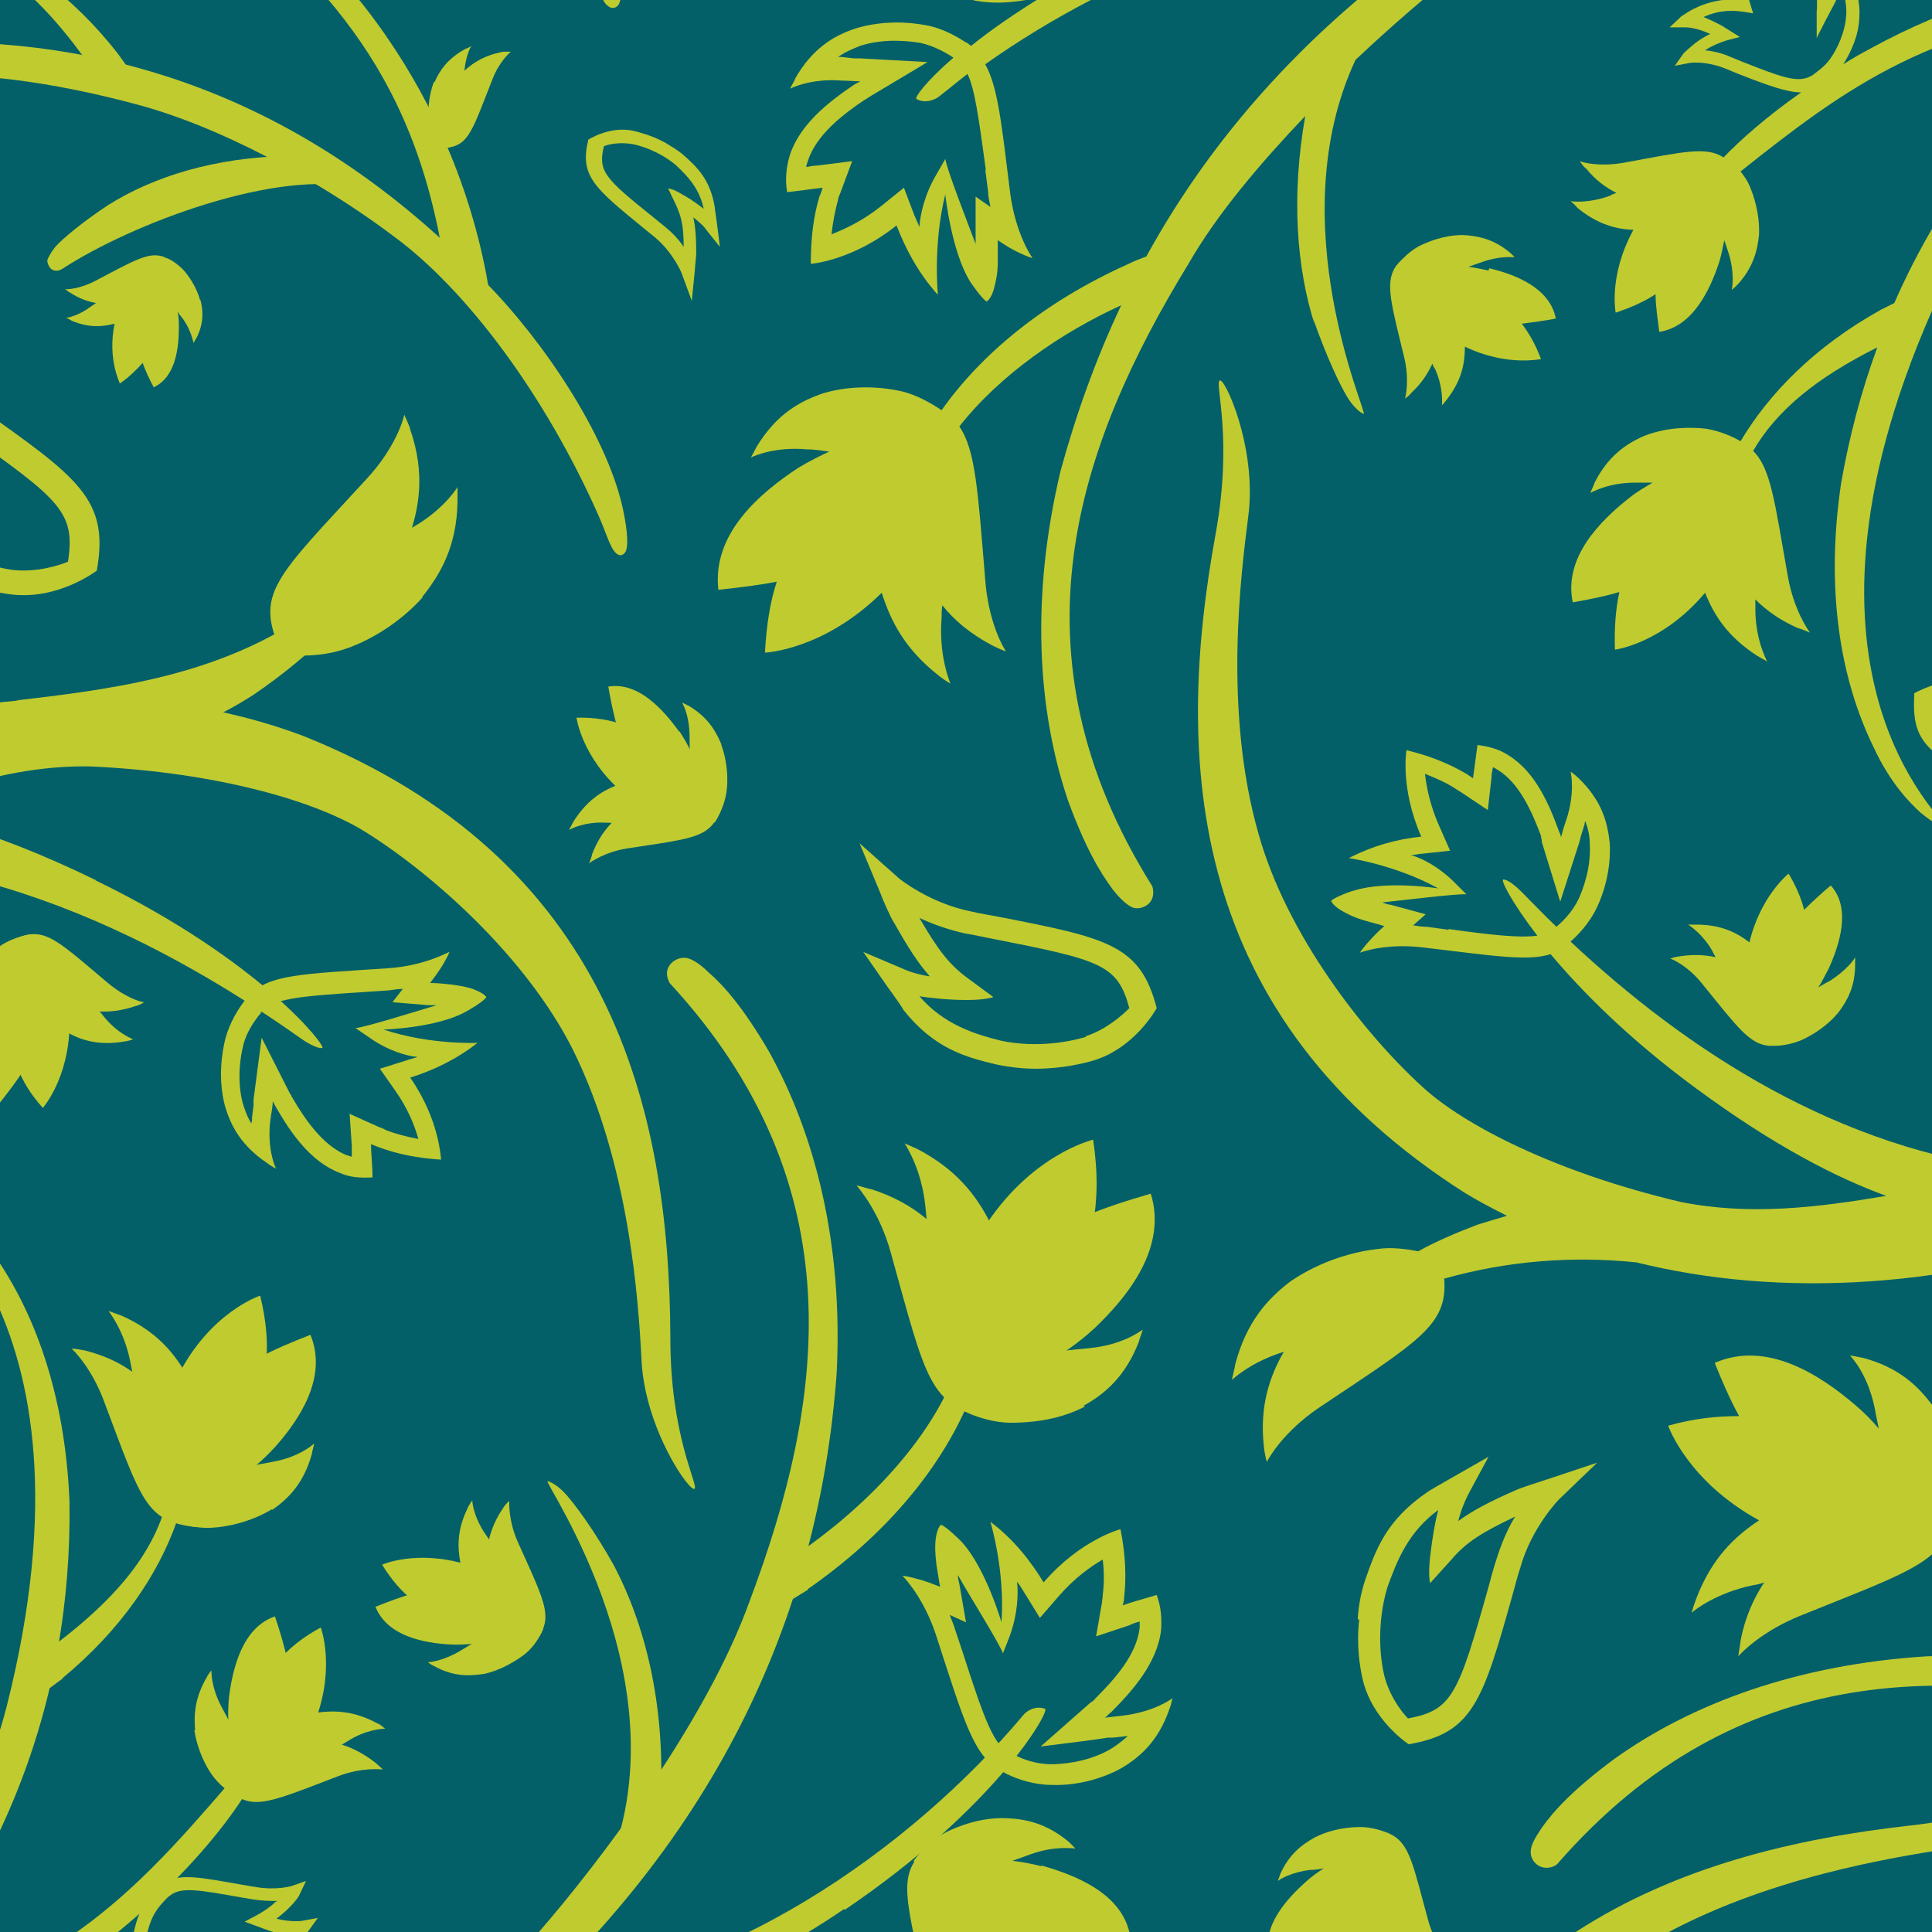 <svg viewBox="0 0 261.4 261.4" version="1.1" xmlns:xlink="http://www.w3.org/1999/xlink" xmlns="http://www.w3.org/2000/svg" id="Layer_2">
  
  <defs>
    <style>
      .st0 {
        fill: #c0cb30;
      }

      .st1 {
        fill: #036068;
      }
    </style>
  </defs>
  <rect height="290.7" width="376.2" y="-19.7" x="-49.7" class="st1"></rect>
  <g>
    <path d="M348.2,82c-.6-7.9-3.1-13-6.1-11.6-1.4.8.1,4-.2,10.3-.2,2.3-.1,3.2-.3,5.4-1.4,15-6,27.8-15.7,39.8-.1,0-.2,0-.3,0-8.7-2.2-16.5-1.9-22.8-.1-1.4.4-2.9,1-4.1,1.5-.4-.8-.9-1.7-1.7-2.5-1-1-2.9-2.5-5.4-3.3-2-.5-4.2-.7-7,.5-.1,0-.8.4-.9.5.3,0,1.9.3,3.7,1.6-2,.3-4,1-6,2.9-.1,0-.7.7-.7.8.3,0,2.4-.4,5.1.5.8.2,1.5.5,2.2.7-.5.2-.9.4-1.3.7-2,1.4-4,3.2-5.1,6.8,0,.2-.3,1-.3,1.2.2-.2,1.8-1.4,4.4-2.1-1.3,2-2.3,4.4-2.1,7.8,0,.2,0,1.1.1,1.3.2-.4,1.5-2.4,4.5-4.2,8.3-4.9,10.9-6.1,11-9.7,7.4-1.6,15-1.4,22.2.2-3.3,3.5-7,6.9-11.3,10.3-10.5,8.3-21.7,13.6-36.5,17.1-24.9-2.8-45.4-16.3-61.1-31,0,0,0,0,0,0,.9-.8,2.5-2.4,3.5-4.5.9-1.8,2-5.1,1.8-8.8-.3-2.9-1.1-5.8-4.2-8.8-.1-.1-.9-.8-1.1-.9,0,0,0,0,0,0,.1.4.6,3-.6,6.6-.3.8-.5,1.6-.7,2.3,0-.3-.2-.6-.3-.9-1.3-3.6-3.2-8-6.8-10.2-1.2-.8-2.6-1.2-4.2-1.4-.2,1.6-.4,3-.6,4.5-.3-.2-.6-.4-.9-.6-2.2-1.3-4.8-2.4-8.1-3.2,0,0-.9,5.1,2,11.7-3.1.3-6.5,1.2-9.8,2.9,0,0,6.3.9,12.1,4.1,0,0-7-1.1-11.4.3-.2,0-2.7.9-3.1,1.4,0,0,.2.6,1.4,1.3.7.4,1.6.9,3,1.3.9.3,1.9.5,2.8.8-.8.7-1.5,1.4-2.2,2.2-.2.2-1,1.2-1.1,1.4.5-.2,3.8-1.3,8.6-.7,9.4,1.1,14,1.9,17.2.9,4.2,5,10.5,11.4,19.6,18.1,10.7,7.9,19.2,12.2,25.8,14.6-9.4,1.6-18.6,2.7-27.9.8-16.9-4-29.3-10.4-34.9-15.6-8-7.3-18.3-20.6-22.1-34.1-4.8-16.7-2.4-35.2-1.4-43.1,1.2-9.3-3.3-19-3.9-18.3-.6.7,1.8,7.8-.5,20.6-5.7,31-3.8,65.4,33.7,89.3,1.8,1.1,3.7,2.1,5.7,3.1-1.4.4-2.7.8-4,1.2-2.9,1.1-5.9,2.4-8,3.6-1.6-.3-3.6-.6-5.6-.3-2.7.3-7.3,1.4-11.6,4.3-3.2,2.4-6.1,5.6-7.6,11.4,0,.3-.4,1.7-.4,2,.4-.4,2.8-2.5,7-3.8-1.9,3.3-3.3,7.3-2.7,12.8,0,.3.3,1.9.4,2.1.3-.6,2.3-4.1,7-7.3,13.6-9.1,17.5-11.2,17-17.5,8.5-2.4,17.3-3.1,26-2.2,19.4,4.8,42.4,3.7,66.4-4.9,12.8-4.6,34.5-15.9,48.9-37.1,9.9-16,12.1-31.1,11.6-46.8M196,125.8l-2.9-.4c-.6,0-1.3-.1-1.9-.2l1.7-1.5-4.8-1.3c-.4,0-.7-.2-1.1-.3,2.9-.3,10.1-1.2,11.4-1.1l-1.6-1.6c-2.1-2.1-4.4-3.3-5.9-3.7.5,0,1.1-.2,1.6-.2l3.7-.4-1.5-3.4c-1.2-2.7-1.7-5.2-1.9-7,1.5.6,2.9,1.2,4.1,2,.3.2.5.3.8.5l3.6,2.4.5-4.4c0-.5.1-.9.2-1.4.2.1.4.2.7.4,2.9,1.8,4.6,5.7,5.8,8.9,0,.1,0,.3.1.5v.3c0,0,2.5,8.1,2.5,8.1l2.6-8.1.2-.8.5-1.6c0-.1,0-.2.1-.4.4,1.1.6,2.1.6,3.1.2,3.3-1,6.3-1.5,7.4-.8,1.7-2.1,3-2.8,3.6l-.2.2h0c-1.6-1.5-3.1-3.1-4.6-4.6-.4-.4-1.8-1.8-2.6-1.8-.4,0,1,2.9,4.6,7.6-2.2.3-5.6,0-12-.9" class="st0"></path>
    <path d="M177.7,43.2c1.6,4.6,3.7,9.3,4.9,11,.7,1,1.4,1.6,1.9,1.8.7.2-11.4-25.8-1.1-47.9,5.1-4.8,9.9-8.9,13.5-11.7,12-9.8,31.7-18.5,54.5-22.3,3.8-.6,6.8-.4,7.5-1.7.3-.5,0-1.1-.5-1.4-1.3-.9-4.8-1.1-7.7-1.3-12.6-.3-30.5,5.9-43.2,13.1-5.7-.5-14.4-.7-24.9.9.4-3.9-1.7-5-9.5-10.6-2.6-1.9-3.7-4-3.9-4.3,0,.2-.2,1.1-.2,1.2-.3,3.2.4,5.5,1.5,7.5-2.4-.8-3.7-2.1-3.9-2.3,0,.2.2,1,.2,1.1.9,3.4,2.5,5.3,4.3,6.7,1.4,1,2.8,1.6,4,2.1-6.1,1.4-12.7,3.4-19.5,6.4-4.3,1.9-8.1,3.8-11.5,5.7.1-.1.3-.2.4-.3.2-.2.5-.4.7-.6,0,0,0,0,0,0h0c2.4-2.5,2.1-6.3,1.8-16.6-.1-4.2,1.1-6.9,1.4-7.3-.2,0-1.2.6-1.4.8-2.2,1.4-3.7,2.9-4.8,4.4,0-.4-.2-.8-.3-1.2-.8-3.6,0-6.2.1-6.6-.2.1-1,.8-1.2.9-3.3,3-4.5,5.9-5,8.8-6.9-5.2-13.3-5-13.2-5,.4,2.7,1.2,5,2.1,7-2.1-.2-4.2-.3-6.3-.3,0,5.7,5.8,9.4,10.1,11.5,1.2.6,2.4,1,3.5,1.4-.7.1-1.5.2-2.4.4-3.4.5-5.7-.2-6.1-.3,0,.2.6.9.8,1.1,2.5,3,5.1,4.2,7.7,4.8,3.4.6,6.5,0,8.3-.4.4-.1.7-.2,1.1-.4-4.1,2.5-7.4,4.8-10,6.9,0,0-.2-.1-.3-.2s-.2-.2-.3-.2c-1.1-.7-3.2-2-5.6-2.4-2.1-.4-5.8-.7-9.6.5-2.9,1-5.7,2.7-8,6.7,0,.2-.6,1.1-.7,1.4h0c.4-.2,3-1.4,6.9-1.1.9,0,1.8.1,2.6.1-.3.2-.6.3-.9.5-3.4,2.3-7.4,5.4-8.7,9.7-.4,1.5-.6,3-.3,4.8,1.7-.2,3.2-.4,4.8-.6-.1.4-.2.7-.4,1.1-.8,2.6-1.2,5.6-1.2,9.2,0,0,5.6-.4,11.6-5.2,1.2,3.1,2.9,6.4,5.6,9.4,0,0-.7-6.8,1-13.6,0,0,.8,7.6,3.3,11.7.1.2,1.7,2.5,2.3,2.8,0,0,.6-.3,1-1.8.2-.8.5-1.9.5-3.5,0-1.1,0-2.1,0-3,.9.6,1.8,1.2,2.9,1.7.2.1,1.5.7,1.8.7-.4-.5-2.3-3.6-3-8.6-1.2-9.7-1.7-14.6-3.4-17.6,17.8-12.6,42.6-22.7,65.5-20-19.8,12.9-34.1,28.5-43.7,46-.8.3-1.6.6-2.4,1-11.6,5.2-20,12.3-25.3,19.8-1.2-.8-3.3-2.1-5.6-2.6-2.3-.5-6.3-.9-10.4.3-3.2,1.1-6.3,2.8-9,7.2-.1.2-.7,1.3-.8,1.5.4-.2,3.3-1.5,7.6-1.1,1.1,0,2.1.2,3,.3-1.3.6-2.7,1.3-4.2,2.2-5,3.3-11.7,8.8-10.8,16.5,2.7-.3,5.4-.6,7.9-1.1-.9,2.7-1.4,5.9-1.6,9.6,0,0,7.9-.3,15.8-8.1,1.2,3.8,3.1,7.6,7.7,11.2.2.2,1.4,1,1.6,1.1-.2-.5-1.6-4-1.2-8.9,0-.6,0-1.1.1-1.7,1.6,2,3.7,3.8,6.7,5.4.2.1,1.6.8,1.9.8-.4-.5-2.4-4.1-2.8-9.7-1-12-1.3-17.5-3.5-20.7,5.5-7,13.8-12.7,21.9-16.4-3.4,7.2-6.1,14.7-8.2,22.4-4.1,17.2-3.1,32.5,1,44.6,2.3,6.3,4.3,9.7,6.1,12.1,1.1,1.4,2.1,2.2,2.7,2.4.9.3,1.8-.2,2.2-.6.8-.9.5-2,.4-2.3-19.8-31.6-10.2-59.5,4.9-84.2,3.9-6.8,9.8-13.7,15.8-20-1.9,10.8-1.2,20.5,1.3,28.3M133.3,22.9l.4,3.1c0,.7.2,1.3.3,2l-2-1.4v5.2c0,.4,0,.8,0,1.2-1.1-2.9-3.9-10.1-4.1-11.5l-1.2,2.1c-1.6,2.7-2.2,5.4-2.3,7.1-.2-.5-.5-1.1-.7-1.6l-1.4-3.7-3.1,2.5c-2.5,2-4.9,3.1-6.7,3.8.2-1.7.5-3.3.9-4.7,0-.3.2-.6.3-.9l1.6-4.3-4.7.6c-.5,0-1,.1-1.5.2,0-.3.1-.5.2-.8,1.1-3.5,4.7-6.3,7.7-8.3.1,0,.3-.2.5-.3l.3-.2,7.7-4.6-9.1-.5h-.8c0,0-1.8-.2-1.8-.2-.1,0-.3,0-.4,0,1-.7,2-1.1,3-1.5,3.4-1.1,6.8-.6,8.1-.4,1.9.4,3.6,1.4,4.5,2-3.7,3.2-5.3,5.4-5,5.6,1.3.7,2.6,0,3-.3,1.3-1,2.6-2.1,3.9-3.1,1,2.1,1.5,5.8,2.5,13.1" class="st0"></path>
    <path d="M201.4,36.6c-1-.2-1.9-.4-2.7-.5.5-.2,1.1-.4,1.7-.6,2.4-.9,4.2-.7,4.5-.7,0-.1-.6-.6-.7-.7-2.2-1.8-4.3-2.2-6.3-2.3-2.5,0-4.7.9-5.9,1.5-1.3.7-2.2,1.7-2.8,2.3-.1.2-.3.3-.4.5,0,0,0,0,0,0h0c-1.4,2.2-.6,4.9,1.2,12.3.7,3,.2,5.2.1,5.5.1,0,.8-.6.9-.8,1.4-1.3,2.2-2.6,2.8-3.9.1.3.2.5.4.8,1.1,2.5.9,4.5.9,4.8.1,0,.6-.7.7-.8,2-2.6,2.4-4.9,2.4-7.1,5.8,2.8,10.4,1.6,10.3,1.7-.7-1.9-1.6-3.5-2.6-4.8,1.5-.2,3.1-.4,4.6-.7-.8-4.2-5.6-6-9-6.8" class="st0"></path>
    <path d="M261.2-6.6c.9,2.7,2.4,4.1,3.9,5.1,1.2.7,2.4,1.1,3.4,1.4-4.9,1.6-10,3.7-15.3,6.6-1.3.7-2.6,1.4-3.8,2.2.6-1,1.8-3,2.1-5.5.2-1.8.2-4.1-1.5-6.9,0,0-.5-.7-.7-.9l-1.5-1.4v2.1c0,0,0,1-.4,2.3-.8-5.3-2.7-8.6-5.9-9.6l-.8-.3-.3.8c-.4,1.1-.7,2.1-.9,3-1-.8-2.1-1.6-3.3-2.2l-.5.7-.8-.2c-.3,1-1.3,4.6,0,9.3-1.7,0-3.8.2-6.3,1.6,0,0-.8.5-1.1.7l-1.6,1.5h2.2s1.4,0,3.3.9c-.9.4-1.8,1-2.6,1.7,0,0-.8.7-1,.9l-1.2,1.7,2.1-.4s2.1-.3,4.8.8l1.7.7c4.1,1.6,6.6,2.5,8.5,2.5-4.7,3.3-8.2,6.4-10.5,8.8-2.3-1.5-5.3-.8-13.4.7-3.3.6-5.7,0-6-.2,0,.2.6.9.8,1,1.3,1.6,2.7,2.6,4.1,3.3-.3.1-.6.2-.9.4-2.8,1-5,.8-5.3.7.1.1.8.7.9.9,2.8,2.3,5.3,2.9,7.6,3-3.4,6.2-2.4,11.2-2.4,11.2,2.1-.7,3.9-1.5,5.4-2.5,0,1.7.3,3.4.5,5.1,4.6-.7,6.9-5.8,8.1-9.4.3-1,.5-2,.7-3,.2.6.4,1.2.6,1.8.8,2.6.5,4.6.4,4.9.1,0,.7-.6.8-.7,2.1-2.3,2.7-4.6,2.9-6.8.1-2.8-.7-5.2-1.3-6.6-.3-.7-.8-1.4-1.2-1.9,13.7-10.9,27-21.1,51.9-21.8-14.6,11.6-24.7,25-31.1,39.6-.6.3-1.2.6-1.8.9-9,5-15.2,11.4-19,17.8-1-.6-2.8-1.4-4.7-1.7-1.9-.2-5.1-.3-8.4,1-2.5,1.1-4.9,2.8-6.7,6.4,0,.2-.5,1.1-.5,1.3.3-.2,2.6-1.4,6-1.4h2.4c-1,.6-2.1,1.2-3.2,2.1-3.8,3-8.9,8-7.6,14.1,2.2-.4,4.3-.8,6.3-1.4-.5,2.3-.7,4.9-.6,7.8,0,0,6.4-.8,12.2-7.7,1.2,3,3,5.9,7,8.5.2.1,1.2.7,1.4.8-.2-.4-1.6-3.1-1.6-7.1v-1.3c1.5,1.5,3.3,2.8,5.8,3.9.2,0,1.4.5,1.6.6-.3-.4-2.2-3.1-3-7.6-1.8-10.2-2.3-14.6-4.7-17,3.2-5.5,8.6-9.9,16.8-14-2.2,6-3.8,12.1-4.9,18.4-2.1,14.2-.2,26.3,4.4,35.7,2.3,5,5.1,7.7,6.3,8.8,1.2,1,2.9,2.2,3.2,1.8.6-.8-24.2-20.7-.5-72.1,2.6-5.6,6.2-11.1,9.9-16-.9,9.1.4,17,3,23.2,1.6,3.6,3.6,7.2,4.7,8.5.7.8,1.3,1.2,1.6,1.3.6.2,1.2-.2,1.5-.5.4-.5.2-1.2,0-1.4-4-8.9-7.7-25.9-6-37.4,3.2-3.8,6.4-7.1,9-9.6,9-8.8,25.4-17.4,43.6-22.1,3-.7,5.4-.8,5.9-1.9.2-.4,0-.9-.5-1.1-1.1-.6-3.9-.6-6.3-.5-10.2.7-24.2,6.9-33.9,13.7-4.6,0-11.7.5-20.1,2.5,0-3.2-1.8-3.9-8.4-7.9-2.3-1.3-3.3-2.9-3.5-3.2,0,.1,0,.9,0,1,0,2.6.8,4.4,1.8,5.9-2-.5-3.1-1.4-3.3-1.6,0,.1.2.8.2.9M235.6,8.3l-1.7-.7c-1.2-.5-2.3-.7-3.2-.8.9-.6,1.9-1,2.8-1.3l1.9-.5-2.4-1.5c-.9-.5-1.8-.9-2.5-1.2,2.2-1,4-.9,5.4-.7l1.3.2-.4-1.3c-1.2-3.8-.9-6.9-.6-8.5,1.2.7,2.2,1.5,3.1,2.4l1.1,1.1.4-1.5c.2-1,.6-2.1,1-3.4,2.1,1.2,3.5,4,4,8.4,0,.8.1,1.7,0,2.6v3.6c-.1,0,2.4-4.7,2.4-4.7.4-.8.7-1.5.9-2.2.8,1.8.8,3.3.6,4.6-.4,2.5-1.6,4.4-2.1,5.1-.8,1.1-1.9,1.8-2.4,2.2l-.4.2c-1.7.8-3.9,0-9.2-2.1" class="st0"></path>
    <path d="M283.7,103.5c-1.9-4.8-4.7-7.2-7.6-9-3.8-2.1-7.7-2.6-10-2.6-3.8,0-7.1,1.9-7.1,1.9,0,0,0,.2,0,.3-.4,7.3,2.3,8.1,16,15.4,4.2,2.2,6.3,5.1,6.5,5.6,0-.2,0-1.6,0-1.8-.2-4.8-1.7-8-3.7-10.6,3.6.7,5.9,2.3,6.2,2.6,0-.2-.4-1.4-.5-1.7" class="st0"></path>
    <path d="M227.2,129.4c-.2,0-1,.2-1.2.3.3.1,2.4,1,4.3,3.4,4.8,5.9,6.4,8.2,9.1,8.4h0c.2,0,.4,0,.7,0,.9,0,2.3-.2,3.7-.8,1.3-.6,3.4-1.8,5-3.8,1.2-1.6,2.2-3.5,2.2-6.4,0-.1,0-.8,0-1-.1.3-1.2,1.8-3.4,3.2-.6.3-1.1.6-1.6.9.5-.7.9-1.6,1.4-2.5,1.5-3.3,3.1-8.2.3-11.3-1.3,1.1-2.5,2.2-3.6,3.3-.4-1.6-1.1-3.2-2.1-4.9,0,0-3.8,3-5.3,9.3-1.7-1.3-3.8-2.4-7.2-2.4-.2,0-1,0-1.1,0,.3.2,2,1.3,3.3,3.6.1.3.3.5.4.8-1.4-.3-3-.4-4.9-.1" class="st0"></path>
    <path d="M134.9,124c-1.1-.2-2.3-.4-3.6-.7-5.5-1.1-9.6-4.4-9.6-4.4l-5.4-4.8,2.8,6.7c.2.6,1.4,3.4,1.9,4.1,1.8,3.2,3.2,5.4,4.8,7.2-2.1-.3-3.6-1-3.8-1.1l-5.2-2.2,3.2,4.6c.8,1.1,2.1,2.9,2.2,3.2,4.2,5.3,8.4,6.4,12.5,7.4,1.9.4,3.7.6,5.4.6,3.6,0,6.4-.7,7.8-1.1,5.7-1.7,8.6-7.1,8.6-7.1-2.2-8.6-6.7-9.5-21.6-12.4M146.9,140.3c-1.7.5-6.3,1.6-11.5.5-3.6-.9-7.7-2.2-11-6,1.4.2,3.7.5,6.4.5,2.6,0,3.6-.4,3.6-.4l-3.4-2.5c-2.6-1.9-4.1-3.9-6.6-8.2,1.7.8,3.9,1.6,6.2,2.1,1.3.2,2.5.5,3.6.7,14.8,2.9,17,3.5,18.6,9.4-.9.9-3.1,2.9-5.9,3.8" class="st0"></path>
    <path d="M132.9,166.6c-3.1,5.2-6.8,13.3-2.8,19.9,11.2-7,20.5-14.4,17.8-32.3,0,0-8.6,2-15,12.3" class="st0"></path>
    <path d="M148.1,179.7c4.3-4.1,9.9-10.8,7.6-18.2-12.7,3.7-23.7,8.2-25.4,26,0,0,8.9.4,17.8-7.8" class="st0"></path>
    <path d="M129.7,169.7c-2.6-3.6-5.9-6.9-11.8-8.8-.3,0-1.7-.5-2-.5.4.5,3.1,3.6,4.6,9,4.9,17.6,5.2,20.7,13.4,22.5,0,0,1.6-4.5.9-9.5-.4-3-1.8-8-4.9-12.7" class="st0"></path>
    <path d="M146.6,190.2c2.9-1.6,5.7-4,7.5-8.7,0-.2.5-1.4.5-1.6-.4.3-2.9,2.1-7.2,2.5-13.9,1.4-16.4,1.2-18.2,7.9,0,0,3.4,2.1,7.4,2.2,2.3,0,6.4-.2,10.2-2.2" class="st0"></path>
    <path d="M133.9,165.3c-1.8-3.5-4.4-7-9.7-9.8-.2-.1-1.6-.7-1.8-.8.3.5,2.3,3.6,2.8,8.5,1.6,15.9,1.4,18.7,8.8,21.7,0,0,2.3-3.5,2.4-7.9,0-2.6-.3-7.2-2.5-11.8" class="st0"></path>
    <path d="M86.8,184.1c-.4-7.9-1.6-26.6-9.3-42.1-6.3-12.5-18.9-23.7-28-29.4-6.5-4.1-19.8-8.1-37.2-8.9-13.7-.3-26.2,5.8-39.5,10.4-16.7,6.6-28.2,14.5-38,25.8-17.3,20-22.7,38.4-20.7,60,.3,2.2.5,3,.7,5.4.9,6.3,2.9,9.1,1.7,10.2-2.7,1.9-6.1-2.6-8.2-10.3-3.4-15.3-4-30.6,2.8-48.1,10.2-23.5,29.5-38.6,41.2-45.5,31.6-18.5,63.9-21.4,88.8-12,41.3,16.6,49.5,50,49.6,81.5,0,13,3.7,19.6,3.3,20.3-.5.8-6.7-7.9-7.2-17.3" class="st0"></path>
    <path d="M16.4,296.4c.5-1.4,3.4-1.8,7.1-3.1,21.8-8,39.5-20.2,49.5-32,7.9-9.1,22.5-28.2,28.4-44.6,10.2-27.1,14.5-56.3-10.8-83.7-.2-.4-.7-1.4,0-2.4.3-.5,1.2-1.1,2.1-1,.6,0,1.8.6,3.1,1.9,2.2,1.9,4.8,4.9,8.2,10.7,6.2,11.1,10.1,25.9,9.2,43.6-2.4,33.1-16.6,64.2-47.8,90.5-11.1,9.6-27.9,19.1-40.5,21.2-2.9.4-6.3.8-7.8.2-.6-.2-.9-.8-.7-1.3" class="st0"></path>
    <path d="M3.3,103.1c12.8-.5,23.3-4.1,31-9.1,4-2.7,7.9-6,9.3-7.6.8-1,1.2-1.8,1.2-2.2,0-.8-.5-1.5-.9-1.7-.8-.4-1.5,0-1.7.2-11.7,8.1-24.4,10.3-39.5,12,0,0-9.8,2.3-11.5,4.2-1.4,1.7,3.6.6,4.6,1.3,1.2,1,2,2.8,3,2.8,1.5,0,3,0,4.6,0" class="st0"></path>
    <path d="M109.3,215c10.5-7.3,17.5-15.9,21.3-24.3,1.9-4.5,3.5-9.3,3.7-11.4.1-1.3,0-2.2-.2-2.6-.4-.7-1.2-1-1.6-.9-.9,0-1.3.8-1.3,1.1-.6,13.8-13,26.6-24.6,34.2,0,0-2,6.9-1.2,6.4,1.3-.8,2.6-1.6,3.9-2.4" class="st0"></path>
    <path d="M89.4,243.4c.6-12.8-2.1-23.6-6.4-31.7-2.4-4.3-5.3-8.4-6.8-9.9-.9-.9-1.7-1.3-2.1-1.4-.8-.1,19.7,28.5,7.2,54.4,0,0,3.8-3.2,4.6-4.1,1.1-1.1,3-1.8,3.1-2.8.2-1.5.3-3,.4-4.6" class="st0"></path>
    <path d="M114.3,258.4c20.5-13.9,27.8-26.9,27.1-27.2-1.4-.5-2.6.4-2.9.8-15.2,18.1-40.9,36.4-67.1,37.7,0,0-.8-4.3-3.3-.5-2,3.4-11.8,8.1-10.1,7.8,2.6-.4,28.9-.1,56.2-18.7" class="st0"></path>
    <path d="M134.9,266.1c-4.1-2.4-9.7-6.5-9.2-12.2,10.5.9,19.8,2.6,24.4,15.3,0,0-6.8,1.5-15.2-3.1" class="st0"></path>
    <path d="M140.9,252.4c4.6,1.3,11,3.8,12,9.5-10.3,1.8-19.8,2.5-27.5-8.6,0,0,6.2-3.2,15.5-.8" class="st0"></path>
    <path d="M131.5,265.2c-.6,3.2-1.7,6.5-5.2,9.8-.2.1-1.1.9-1.2,1,.2-.5.9-3.4,0-7.5-2.9-13.2-3.8-15.4,1.3-19.3,0,0,2.8,2.4,4.1,6,.8,2.1,1.7,5.9,1.1,10" class="st0"></path>
    <path d="M136.1,246c2.7.1,5.5.7,8.5,3.2.1.1.8.8.9.9-.4,0-2.8-.4-6.1.8-10.4,3.7-12.1,4.7-15.8.9,0,0,1.7-2.5,4.4-3.9,1.6-.8,4.6-2,8-1.9" class="st0"></path>
    <path d="M136.1,266.7c0,3-.6,6.1-3.3,9.6-.1.2-.8,1-1,1.1,0-.4.3-3.2-1.1-6.5-4.6-11-5.8-12.8-1.6-17.3,0,0,2.9,1.6,4.6,4.4,1,1.7,2.4,4.8,2.5,8.6" class="st0"></path>
    <path d="M63.2,211.7c3.3,1.1,8,3.3,8.5,7.5-7.7.9-14.8,1-20-7.5,0,0,4.7-2.1,11.5,0" class="st0"></path>
    <path d="M60.9,222.5c-3.5-.2-8.5-1.1-10.1-5.1,7.2-2.9,14-4.8,21.2,2.2,0,0-4,3.2-11.1,2.9" class="st0"></path>
    <path d="M65.8,211.9c0-2.4.3-5,2.3-7.9,0-.1.6-.8.8-.9,0,.4-.1,2.6,1.1,5.4,4.1,9.1,5.1,10.6,1.9,14.2,0,0-2.4-1.3-3.8-3.7-.9-1.4-2.1-4-2.3-7.1" class="st0"></path>
    <path d="M65.3,226.5c-2,.3-4.1.3-6.6-1.1-.1,0-.7-.4-.8-.5.3,0,2.1-.2,4.3-1.5,7-4.2,8.1-5.2,11.3-3,0,0-.8,2.1-2.6,3.5-1.1.8-3.1,2.1-5.5,2.6" class="st0"></path>
    <path d="M62.3,211.5c-.4-2.1-.5-4.5,1-7.5,0-.1.5-.9.6-1,0,.3.2,2.3,1.8,4.6,5,7.3,6.1,8.4,3.7,12.3,0,0-2.3-.7-4-2.5-1-1.1-2.4-3.1-3.1-5.9" class="st0"></path>
    <path d="M24,186.3c-2.1,4.4-4.5,11.2-.9,16.3,8.5-6.4,15.6-13.1,12.1-27.3,0,0-6.8,2.2-11.2,11" class="st0"></path>
    <path d="M37.2,195.8c3.2-3.6,7.2-9.4,4.8-15.2-10,3.9-18.5,8.3-18.7,22.8,0,0,7.2-.3,13.8-7.5" class="st0"></path>
    <path d="M21.6,189c-2.4-2.7-5.3-5.1-10.2-6.3-.2,0-1.4-.3-1.7-.2.4.3,2.7,2.7,4.3,6.9,5.2,13.8,5.7,16.4,12.4,17.2,0,0,1-3.7,0-7.7-.6-2.4-2-6.4-4.9-9.9" class="st0"></path>
    <path d="M36.8,204.3c2.2-1.5,4.3-3.6,5.4-7.6,0-.2.3-1.2.3-1.4-.3.3-2.2,1.9-5.7,2.5-11.2,2.1-13.2,2.1-14.2,7.7,0,0,2.9,1.4,6.1,1.2,1.9-.1,5.1-.7,8.1-2.5" class="st0"></path>
    <path d="M24.7,185.1c-1.7-2.7-4.1-5.3-8.5-7.2-.2,0-1.3-.5-1.5-.5.3.4,2.1,2.8,2.9,6.7,2.5,12.7,2.5,15,8.6,16.9,0,0,1.6-3,1.4-6.6-.1-2.1-.8-5.8-2.9-9.4" class="st0"></path>
    <path d="M42.7,232.7c-1.4,3.6-4.1,8.5-8.7,8.9-.5-8.5-.2-16.2,9.4-21.4,0,0,2,5.3-.7,12.5" class="st0"></path>
    <path d="M31,229.5c.5-3.8,1.8-9.3,6.2-10.8,2.7,8.1,4.3,15.6-3.7,23.1,0,0-3.3-4.6-2.5-12.3" class="st0"></path>
    <path d="M42.3,235.5c2.7,0,5.4.6,8.5,3,.1.1.8.7,1,.9-.4,0-2.8-.3-6,.9-10.2,3.9-11.9,4.9-15.6,1.2,0,0,1.6-2.5,4.3-3.9,1.6-.9,4.5-2,7.9-2.1" class="st0"></path>
    <path d="M26.4,234.1c-.2-2.2,0-4.5,1.6-7.2,0-.1.5-.8.6-.9,0,.3,0,2.3,1.3,4.8,4.2,7.9,5.2,9.2,2.6,12.6,0,0-2.2-1.1-3.7-3.1-.9-1.2-2.1-3.5-2.5-6.2" class="st0"></path>
    <path d="M43,231.7c2.4-.3,5-.2,8.1,1.5.2,0,.9.6,1,.7-.4,0-2.6.1-5.1,1.7-8.3,5-9.6,6.1-13.7,3.4,0,0,.9-2.5,3-4.2,1.2-1,3.6-2.5,6.6-3" class="st0"></path>
    <path d="M-60.8,299.4c.3-1.2,2.6-1.7,5.5-3,17-8,31.5-19.5,38.7-29.8,5.7-7.9,14-22.1,17.5-35.7,13.9-54.9-14.2-69.9-13.7-70.7.2-.4,2.1.4,3.4,1.2,1.4.8,4.7,3,7.9,7.4,6.2,8.4,10.3,19.9,10.9,34.3.4,26.9-8.9,53-32.1,76.5-8.3,8.5-21.2,17.5-31.2,20-2.3.5-5,1.1-6.3.7-.5-.1-.8-.6-.7-1" class="st0"></path>
    <path d="M8.4,227.1c8-6.6,13-14.1,15.5-21.2,1.2-3.8,2.1-7.8,2.2-9.5,0-1-.1-1.8-.3-2.1-.4-.6-1-.7-1.4-.6-.7.1-1,.7-1,1,.5,11.2-4.5,19.4-17,28.6,0,0-1.6,6.4-.9,6,1-.7,2-1.5,3-2.2" class="st0"></path>
    <path d="M15.6,261.7c15.6-12.7,20.5-23.7,19.9-23.9-1.2-.3-2,.6-2.3.9-13.2,15.2-24.6,30-54.2,35.1,0,0,1.7-3.3,0,0-1.4,2.9-9,7.4-7.6,7,2.1-.5,23.3-2.2,44.1-19.1" class="st0"></path>
    <path d="M12.9,119.1c22.3,10.8,31.4,22.6,30.7,22.7-.8.1-2.5-1-2.9-1.3-20.2-14.3-47.4-27.8-77.9-23.8,0,0,6.1,1,3.1-2.4-2.5-3,.5-4.7,2.2-4.7,2.6,0,15.2-5,44.9,9.5" class="st0"></path>
    <path d="M9.4,138.8c0-3.5-.7-8.6-4.6-10.3-3.3,7.2-5.6,14.1,1,21.4,0,0,3.5-4,3.6-11.1" class="st0"></path>
    <path d="M-1.9,138.1c-.9,3.5-1.5,8.6,1.8,11.2,5-6.3,9-12.3,4.5-21.2,0,0-4.4,3-6.3,10" class="st0"></path>
    <path d="M10,136.2c2.3.7,4.9,1.1,8.4-.1.2,0,1-.4,1.1-.5-.4,0-2.5-.6-4.9-2.6-7.6-6.4-8.7-7.8-13.2-5.7,0,0,.6,2.7,2.4,4.7,1.1,1.2,3.3,3.1,6.2,4.2" class="st0"></path>
    <path d="M-4.3,132.7c-.9,1.8-1.6,3.9-1,6.8,0,.1.2.8.2.9,0-.3.8-2,2.8-3.8,6.3-5.7,7.6-6.5,6.5-10.2,0,0-2.3.3-4.2,1.6-1.1.8-3,2.4-4.2,4.7" class="st0"></path>
    <path d="M9.3,139.8c1.9,1,4.2,1.7,7.6,1.1.2,0,1-.2,1.1-.3-.3-.1-2.2-.9-3.9-3-5.6-6.8-6.3-8.2-10.8-7,0,0,0,2.5,1.2,4.6.7,1.2,2.3,3.2,4.7,4.6" class="st0"></path>
    <path d="M84,107.1c2.7,2.3,7,5.2,10.8,3.3-3.3-7.3-6.9-13.5-16.8-13.3,0,0,.7,5.3,6.1,10" class="st0"></path>
    <path d="M91.9,99c-2.1-2.9-5.5-6.8-9.6-6.1,1.4,7.9,3.4,14.9,13,17.3,0,0,.6-5.3-3.4-11.3" class="st0"></path>
    <path d="M85.5,109.2c-2.1,1.3-4.1,3-5.4,6.4,0,.2-.3,1-.4,1.2.3-.2,2.1-1.5,5.1-2,9.8-1.5,11.6-1.4,13-6.2,0,0-2.4-1.3-5.2-1.3-1.6,0-4.5.4-7.2,1.9" class="st0"></path>
    <path d="M97.6,100.7c-.8-1.9-1.9-3.7-4.4-5.2-.1,0-.7-.4-.9-.4.2.3,1,1.9,1,4.6.1,8.5-.1,10,3.4,11.6,0,0,1.3-1.9,1.6-4.2.2-1.4.2-3.8-.7-6.3" class="st0"></path>
    <path d="M83.3,106.3c-2,.8-4,2.1-5.8,5,0,.1-.5.9-.5,1,.3-.2,2.1-1.1,4.8-1,8.8.3,10.3.7,12.3-3.5,0,0-1.8-1.7-4.2-2.1-1.4-.3-3.9-.4-6.6.5" class="st0"></path>
    <path d="M55.2,73c1.5-4.1,2.4-8.8.3-14.9,0-.3-.7-1.7-.8-2-.1.6-1.2,4.5-5.1,8.7-12.5,13.6-15.2,15.5-11.5,23.5,0,0,5-1,9-4.3,2.3-2,6-5.8,8.2-11" class="st0"></path>
    <path d="M57.1,80.8c2.5-3.1,4.7-6.9,4.8-12.9,0-.3,0-1.8,0-2-.3.5-2.4,3.6-6.9,5.9-14.7,7.7-17.5,8.5-16.9,16.7,0,0,4.5.8,8.9-.8,2.6-.9,6.8-3.1,10.2-6.9" class="st0"></path>
    <path d="M20.5,253.2l2,1.4c2-1.1,4.6-.6,10.2.4l1.8.3c2.9.5,4.8-.1,4.9-.1l2-.7-.9,1.9c-.1.3-.8,1.1-.8,1.1-.7.8-1.5,1.5-2.3,2.1,2,.5,3.4.3,3.4.3l2.2-.4-1.3,1.8c-.2.2-.9.9-.9.9-2.2,1.8-4.2,2.5-5.9,2.7,2.1,4.5,1.8,8.1,1.7,9.2h-.8c0,0-.3.7-.3.7-1.4-.4-2.6-1-3.7-1.6,0,.9-.2,2-.4,3.2v.9c-.1,0-1-.1-1-.1-3.3-.5-5.8-3.3-7.6-8.4-.2,1.4,0,2.4,0,2.4l.5,2-1.8-1.1c-.2-.2-.8-.8-.9-.8-2.2-2.4-2.6-4.7-2.8-6.5-.1-2.9.8-5.3,1.2-6.2.7-1.4,1.7-2.5,2.4-3.1l-1-2.2h0ZM37.6,257.2c-.9,0-2,0-3.3-.2l-1.8-.3c-5.6-1-7.9-1.4-9.4-.3l-.4.3c-.5.5-1.4,1.4-2,2.6-.4.8-1.2,2.9-1.1,5.4.1,1.3.4,2.8,1.5,4.4,0-.7.2-1.5.5-2.3l1.6-5.1.5,3.6c.1.9.3,1.7.5,2.5,1.4,4.2,3.2,6.7,5.5,7.5.2-1.4.3-2.5.3-3.5v-1.5c0,0,1.3.9,1.3.9,1,.7,2.2,1.3,3.5,1.8,0-1.6-.2-4.7-2.1-8.3l-.7-1.2h1.3c1.5-.1,3.2-.4,5.2-1.8-.8-.1-1.7-.3-2.7-.7l-2.7-1,1.7-.9c.9-.5,1.8-1.1,2.5-1.8" class="st0"></path>
    <path d="M34.1,151.6c0-.1,0-.2,0-.4l.2-1.6v-.8c0,0,1.1-8.4,1.1-8.4l3.8,7.5.2.3c0,.2.2.3.2.4,1.7,2.9,4.1,6.4,7.3,7.7.2,0,.5.2.7.2,0-.5,0-.9,0-1.4l-.3-4.4,4,1.8c.3.1.6.2.9.4,1.3.5,2.8.9,4.4,1.2-.5-1.8-1.4-4.1-3.1-6.5l-2.1-3,3.5-1.1c.5-.2,1.1-.3,1.6-.5-1.5-.1-4.1-.9-6.5-2.6l-1.9-1.3c1.3-.1,8.3-2.3,11-3.1-.4,0-.7,0-1.1,0l-4.9-.4,1.4-1.8c-.6,0-1.2.1-1.9.2l-3,.2c-9.4.6-12.5.9-14.2,2.7h-.1c0,.1,0,.2-.1.3l-.2.2c-.6.8-1.7,2.3-2.1,4.1-.3,1.2-.9,4.3-.1,7.6.3,1,.6,1.9,1.2,2.9M37.4,158.1c-.2,0-1.1-.6-1.2-.7-3.6-2.4-5-5.1-5.8-7.9-.9-3.6-.4-7,.1-9,.6-2.2,1.8-4.1,2.6-5.1,0-.1.2-.2.2-.3.2-.3.4-.4.4-.4h0c2.7-2.9,7.1-2.9,18.8-3.7,4.7-.3,7.8-2,8.3-2.2,0,.2-.7,1.4-.8,1.6-.6,1-1.2,1.8-1.8,2.6.9,0,1.9.1,2.8.2,1.5.2,2.5.4,3.2.7,1.3.5,1.6,1,1.6,1-.3.6-2.6,1.9-2.8,2-4,2.2-11.1,2.4-11.1,2.4,6.3,2.1,12.7,1.8,12.7,1.8-2.9,2.3-6.2,3.8-9.1,4.7,4.1,5.9,4.1,11.1,4.2,11.1-3.3-.2-6.1-.8-8.5-1.7-.3-.1-.7-.3-1-.4,0,1.4.2,2.9.2,4.5-1.6.1-3.1,0-4.4-.6-4-1.5-6.7-5.5-8.6-8.8-.2-.3-.3-.6-.5-.9,0,.8-.2,1.6-.3,2.4-.5,3.7.5,6.2.7,6.6h0M59.7,156.9h0" class="st0"></path>
    <path d="M152.8,234.9c-.1,0-.3,0-.4,0l-1.8.2h-.8c0,.1-9,1.2-9,1.2l6.7-5.9.3-.2c.1-.1.3-.2.4-.4,2.6-2.6,5.6-5.9,6-9.6,0-.3,0-.5,0-.8-.5.1-1,.3-1.4.5l-4.5,1.5.8-4.6c0-.3.1-.6.1-1,.2-1.5.2-3.1,0-4.8-1.7,1-3.8,2.5-5.9,4.9l-2.6,3-2.1-3.4c-.3-.5-.6-1-1-1.5.2,1.6.1,4.4-1,7.4l-.9,2.3c-.5-1.4-4.6-7.9-6.1-10.6,0,.4.1.8.2,1.2l.9,5.2-2.2-1c.2.6.5,1.2.7,1.9l1,3c3.1,9.6,4.2,12.6,6.5,13.9h.2c0,.1.1.2.2.2h.3c.9.5,2.8,1.2,4.8,1.2,1.3,0,4.7-.2,7.8-1.9.9-.5,1.8-1.2,2.7-2M158.6,229.8c0,.3-.3,1.3-.4,1.5-1.5,4.3-4,6.5-6.6,8-3.5,1.9-7.2,2.3-9.3,2.2-2.4,0-4.7-.8-5.9-1.4-.1,0-.2-.1-.4-.2-.4-.2-.6-.3-.6-.3h0c-3.7-2.1-4.9-6.5-8.8-18.5-1.6-4.8-4.1-7.5-4.5-7.9.3,0,1.6.3,1.9.4,1.2.3,2.2.7,3.2,1.1-.2-1-.3-1.9-.5-3-.2-1.6-.2-2.7-.1-3.5.2-1.5.7-1.9.7-1.9.7.2,2.6,2.1,2.8,2.3,3.3,3.6,5.4,10.9,5.4,10.9.5-7.1-1.5-13.6-1.5-13.6,3.2,2.4,5.5,5.4,7.2,8.2,5-5.8,10.4-7.2,10.4-7.2.7,3.5.8,6.5.5,9.2,0,.4-.1.8-.2,1.1,1.4-.5,3-.9,4.6-1.4.6,1.6.7,3.2.6,4.7-.5,4.5-3.9,8.3-6.8,11.2-.3.2-.5.5-.8.7.8-.1,1.7-.2,2.6-.3,3.9-.5,6.3-2.1,6.6-2.4h0M151.6,207h0" class="st0"></path>
    <path d="M263.5,207.5c.2-.4.3-.7.4-1.1.5-1.4,1.1-3.8.9-6.3-.2-2.3-.9-6.3-3.3-9.9-2-2.7-4.6-5.2-9.5-6.5-.2,0-1.4-.3-1.7-.3.4.4,2.4,2.7,3.3,6.9.2,1.1.4,2,.6,3-.9-1.1-2-2.2-3.3-3.3-4.6-3.9-11.8-8.7-18.9-5.6,1,2.5,2.1,5,3.3,7.2-2.9,0-6.1.3-9.6,1.3,0,0,2.6,7.5,12.3,12.8-3.3,2.2-6.4,5.1-8.5,10.6-.1.3-.6,1.6-.6,1.9.4-.4,3.4-2.7,8.2-3.7.6-.1,1.1-.2,1.6-.4-1.4,2.1-2.6,4.7-3.2,7.9,0,.3-.3,1.8-.3,2.1.4-.5,3.2-3.4,8.4-5.5,12.9-5.2,17.8-6.8,19.8-10.9h0s0,0,0-.1" class="st0"></path>
    <path d="M261.9,250.4c-7.9,1.3-26.3,4.4-40.9,13.8-11.8,7.6-21.5,21.3-26.2,31.1-3.4,6.9-5.9,20.6-4.8,38,1.2,13.7,8.6,25.4,14.6,38.2,8.4,15.9,17.4,26.5,29.7,35,21.8,15.1,40.6,18.4,61.9,14.1,2.1-.5,3-.8,5.3-1.3,6.2-1.5,8.8-3.9,9.9-2.8,2.1,2.5-2,6.4-9.4,9.2-14.9,5-30,7.3-48.1,2.5-24.5-7.6-41.5-25.2-49.6-36-21.8-29.4-28.2-61.3-21.6-87,12-42.9,44.4-54.7,75.7-58.2,12.9-1.4,19.1-5.8,19.9-5.5.8.4-7.1,7.5-16.4,9" class="st0"></path>
    <path d="M381.1,308.2c-1.5-.3-2.2-3.2-3.8-6.7-10.3-20.8-24.3-37.1-37.2-45.7-9.9-6.9-30.5-19.3-47.4-23.4-28.1-7.2-57.5-8.3-82,19.8-.3.3-1.3.8-2.4.3-.6-.3-1.2-1-1.2-1.9s.5-1.8,1.5-3.3c1.7-2.4,4.4-5.3,9.8-9.3,10.3-7.4,24.6-12.8,42.3-13.9,33.2-1.1,65.6,9.6,95.2,37.7,10.7,10,22,25.7,25.5,37.9.7,2.8,1.5,6.2,1,7.7-.2.6-.7,1-1.2.8" class="st0"></path>
    <path d="M290.3,224.7c-8.4-9.7-17.8-15.6-26.5-18.6-4.7-1.4-9.6-2.4-11.7-2.5-1.3,0-2.2.2-2.5.5-.7.5-.8,1.3-.8,1.7.2.8.9,1.2,1.2,1.2,13.8-.9,27.9,10,36.6,20.8,0,0,7,1.2,6.5.4-.9-1.2-1.9-2.4-2.8-3.6" class="st0"></path>
    <path d="M195.8,264.6c-.3-.2-1.8-1.9-2.6-4.9-2-7.4-2.5-10.1-4.8-11.4h0s0,0,0,0c-.2-.1-.4-.2-.6-.3-.8-.3-2.2-.8-3.7-.8s-3.8.2-6.2,1.4c-1.8,1-3.5,2.3-4.7,5,0,.1-.3.8-.3.9.2-.2,1.8-1.2,4.4-1.5.6,0,1.2-.1,1.8-.2-.8.5-1.5,1-2.3,1.7-2.7,2.4-6.2,6.2-5,10.2,1.6-.5,3.1-1,4.6-1.5-.3,1.6-.3,3.4,0,5.4,0,0,4.7-1.1,8.7-6.3,1,1.9,2.5,3.7,5.6,5.1.1,0,.9.4,1.1.4-.2-.3-1.3-2-1.5-4.7,0-.3,0-.6,0-.9,1.1.9,2.6,1.6,4.4,2.1.2,0,1,.2,1.2.2" class="st0"></path>
    <path d="M183.7,219.1c.1-1.7.4-3.5,1-5.3,1.4-4,2.8-8.1,8.4-11.9.2-.2,2.2-1.3,3.4-2l4.9-2.8-2.7,5c-.1.2-.9,1.7-1.4,3.7,1.9-1.4,4.2-2.6,7.6-4.1.8-.4,3.7-1.3,4.3-1.5l6.9-2.3-5.2,5s-3.7,3.8-5.2,9.2c-.4,1.2-.7,2.4-1,3.5-4.1,14.6-5.4,18.9-14.1,20.4,0,0-5.1-3.3-6.3-9.1-.3-1.4-.8-4.3-.4-7.8M194.6,204.3c-4.1,3-5.6,6.9-6.9,10.5-1.5,5.1-.9,9.7-.5,11.5.6,2.9,2.4,5.3,3.3,6.2,6-1.1,6.8-3.2,10.9-17.8.3-1.1.6-2.3,1-3.5.7-2.3,1.6-4.4,2.6-6-4.4,2.1-6.6,3.4-8.7,5.9l-2.8,3.1s-.3-1,0-3.6.7-4.9,1.1-6.3" class="st0"></path>
    <path d="M-23.6-69c-7.6.2-25.6.9-40.6,8-12.2,5.8-23.1,17.6-28.9,26.3-4.1,6.2-8.2,18.9-9.4,35.5-.6,13.1,5,25.2,9.2,38.2,6,16.2,13.3,27.4,23.9,37,18.8,17.1,36.5,23.1,59.6,20.4,2.4-.3,4.6-.7,5.7-.9,6.1-.7,6.3-.7,6.7-.3,1.7,2.6-2.7,5.8-10.1,7.6-14.8,2.9-29.4,3.2-46.1-3.7-22.3-10.3-36.4-29.2-42.7-40.5-17.1-30.7-19.1-61.8-9.6-85.5,16.8-39.3,49.1-46.5,79.3-45.9,12.4.2,18.9-3.2,19.6-2.7.8.5-7.7,6.2-16.7,6.5" class="st0"></path>
    <path d="M82.6,1c-1.4-.5-1.7-3.3-2.8-6.8-7.2-21-18.5-38.3-29.6-48.2-8.5-7.8-26.6-22.2-42.2-28.2-25.8-10.4-53.7-15.1-80.6,8.5-.3.2-1.3.6-2.3,0-.5-.3-1.1-1.1-.9-2s.7-1.7,1.8-2.9c1.9-2,4.8-4.5,10.5-7.7,10.8-5.8,25-9.1,42-7.9,31.8,3.1,61.3,17.4,85.8,47.8,9,10.9,17.8,27.2,19.5,39.3.3,2.8.6,6.1,0,7.5-.2.6-.8.8-1.3.6" class="st0"></path>
    <path d="M83.8,75.1c-1.1-.3-1.6-2.6-2.8-5.3-7.3-16.5-18-30.7-27.7-37.8-7.5-5.7-20.9-13.9-33.8-17.6C-32.9-.1-47.8,26.5-48.7,26.1c-.4-.2.4-2,1.2-3.3.8-1.4,3-4.4,7.3-7.4C-32,9.6-20.8,5.9-7,5.7c25.9.2,50.7,9.6,72.7,32.5,8,8.1,16.3,20.7,18.5,30.3.5,2.2.9,4.9.5,6-.2.5-.6.7-1,.6" class="st0"></path>
    <path d="M15.9,7.2C9.8-.6,2.7-5.6-4-8.1c-3.6-1.3-7.4-2.2-9-2.3-1,0-1.7.1-2,.3-.5.4-.7,1-.6,1.3.1.7.7,1,.9,1C-4-8.1,3.7-3.2,12.3,9.1c0,0,6.1,1.6,5.7,1-.7-1-1.4-1.9-2.1-2.9" class="st0"></path>
    <path d="M39,21.1c-10,.2-18.2,2.8-24.3,6.6-3.2,2.1-6.3,4.6-7.3,5.8-.6.8-.9,1.4-1,1.7,0,.6.4,1.2.7,1.3.6.3,1.1,0,1.3-.1,9.3-6.1,29.3-13.7,40.2-10.9,0,0-1.4,1.5,0,0,1.2-1.3-3.1-1.5-3.8-2.1-.9-.8-1.5-2.2-2.3-2.3-1.2,0-2.4-.1-3.6-.1" class="st0"></path>
    <path d="M49.4,1c-11.9-15.2-22.3-20.2-22.5-19.6-.3,1.1.5,1.9.8,2.2C42-3.4,56,7.9,60.2,36.3c0,0-3.1-1.7,0,0,2.7,1.4,6.9,8.8,6.6,7.4-.4-2-1.6-22.4-17.4-42.7" class="st0"></path>
    <path d="M27.1,40.7c-.5-1.9-1.6-3.4-2.3-4.2-.8-.8-1.7-1.4-2.3-1.6-.2,0-.3-.2-.5-.2,0,0,0,0,0,0h0c-1.9-.6-3.8.5-9.1,3.3-2.1,1.1-3.9,1.2-4.1,1.1,0,0,.6.5.7.5,1.2.8,2.4,1.2,3.5,1.4-.2.1-.4.3-.6.4-1.7,1.3-3.2,1.6-3.5,1.6.1,0,.7.3.8.4,2.4,1,4.2.8,5.8.4-1,4.9.8,8.1.7,8.1,1.3-.9,2.3-1.9,3.1-2.8.4,1.1.9,2.2,1.5,3.3,3-1.4,3.4-5.4,3.4-8.1,0-.8,0-1.5-.2-2.2.2.4.5.7.8,1.1,1.1,1.6,1.3,3,1.4,3.2,0,0,.3-.6.4-.7,1-2,.9-3.7.5-5.2" class="st0"></path>
    <path d="M62.2,10.2c1.3-1.4,3.1-2.7,5.9-3.2.1,0,.8,0,1,0-.2.2-1.6,1.4-2.5,3.8-3,7.6-3.2,9.1-7.1,9.3,0,0-.6-2.1,0-4.4.3-1.3,1.1-3.5,2.8-5.4" class="st0"></path>
    <path d="M58.8,11.1c.7-1.6,1.8-3.2,4.2-4.5.1,0,.7-.3.8-.4-.2.2-.9,1.7-1,3.9-.2,7.2,0,8.5-3.3,10,0,0-1.2-1.6-1.5-3.6-.1-1.2-.1-3.3.7-5.4" class="st0"></path>
    <path d="M-7.1,78.2c-1.7-.8-3.4-1.7-5.2-3-3.7-2.9-7.4-5.9-9.2-13,0-.3-.5-2.8-.8-4.2l-1.1-6.1,4.2,4.6c.2.2,1.4,1.5,3.4,2.8-.8-2.5-1.1-5.3-1.5-9.4,0-.9,0-4.3,0-5l.2-8,3.2,7.2s2.6,5.2,7.7,8.7c1.2.8,2.2,1.6,3.3,2.3,13.6,9.6,17.7,12.5,16,22.1,0,0-5.3,4.1-11.8,3.2-1.5-.2-4.7-.8-8.3-2.4M-18.5,61.5c1.6,5.3,5.1,8.4,8.4,10.9,4.7,3.4,9.8,4.4,11.7,4.7,3.3.4,6.4-.6,7.6-1.1,1-6.7-.9-8.3-14.4-17.8-1-.7-2.1-1.5-3.3-2.3-2.2-1.5-3.9-3.3-5.3-4.9.6,5.4,1.2,8,2.9,11.2l2.3,4s-1.2,0-3.8-1.3c-2.6-1.2-4.8-2.5-6.1-3.4" class="st0"></path>
    <path d="M90,19.3c.8.5,1.7,1,2.5,1.7,1.8,1.6,3.6,3.3,4.2,7,0,.2.2,1.4.3,2.2l.4,3.2-2-2.5c0-.1-.7-.8-1.6-1.5.3,1.3.4,2.8.4,4.8,0,.5-.2,2.2-.2,2.5l-.4,4-1.4-3.8s-1.1-2.7-3.6-4.8c-.6-.5-1.1-.9-1.6-1.3-6.6-5.4-8.6-7-7.4-11.9,0,0,2.9-1.9,6.1-1.2.8.2,2.4.6,4.1,1.5M95.2,28.2c-.6-2.8-2.3-4.5-3.8-5.9-2.3-1.9-4.8-2.6-5.8-2.8-1.7-.3-3.3,0-3.9.3-.8,3.4.1,4.3,6.7,9.6.5.4,1,.8,1.6,1.3,1.1.9,1.9,1.8,2.5,2.7,0-2.8-.3-4.1-1.1-5.8l-1-2.1s.6,0,1.9.8c1.3.7,2.3,1.5,3,2" class="st0"></path>
  </g>
</svg>